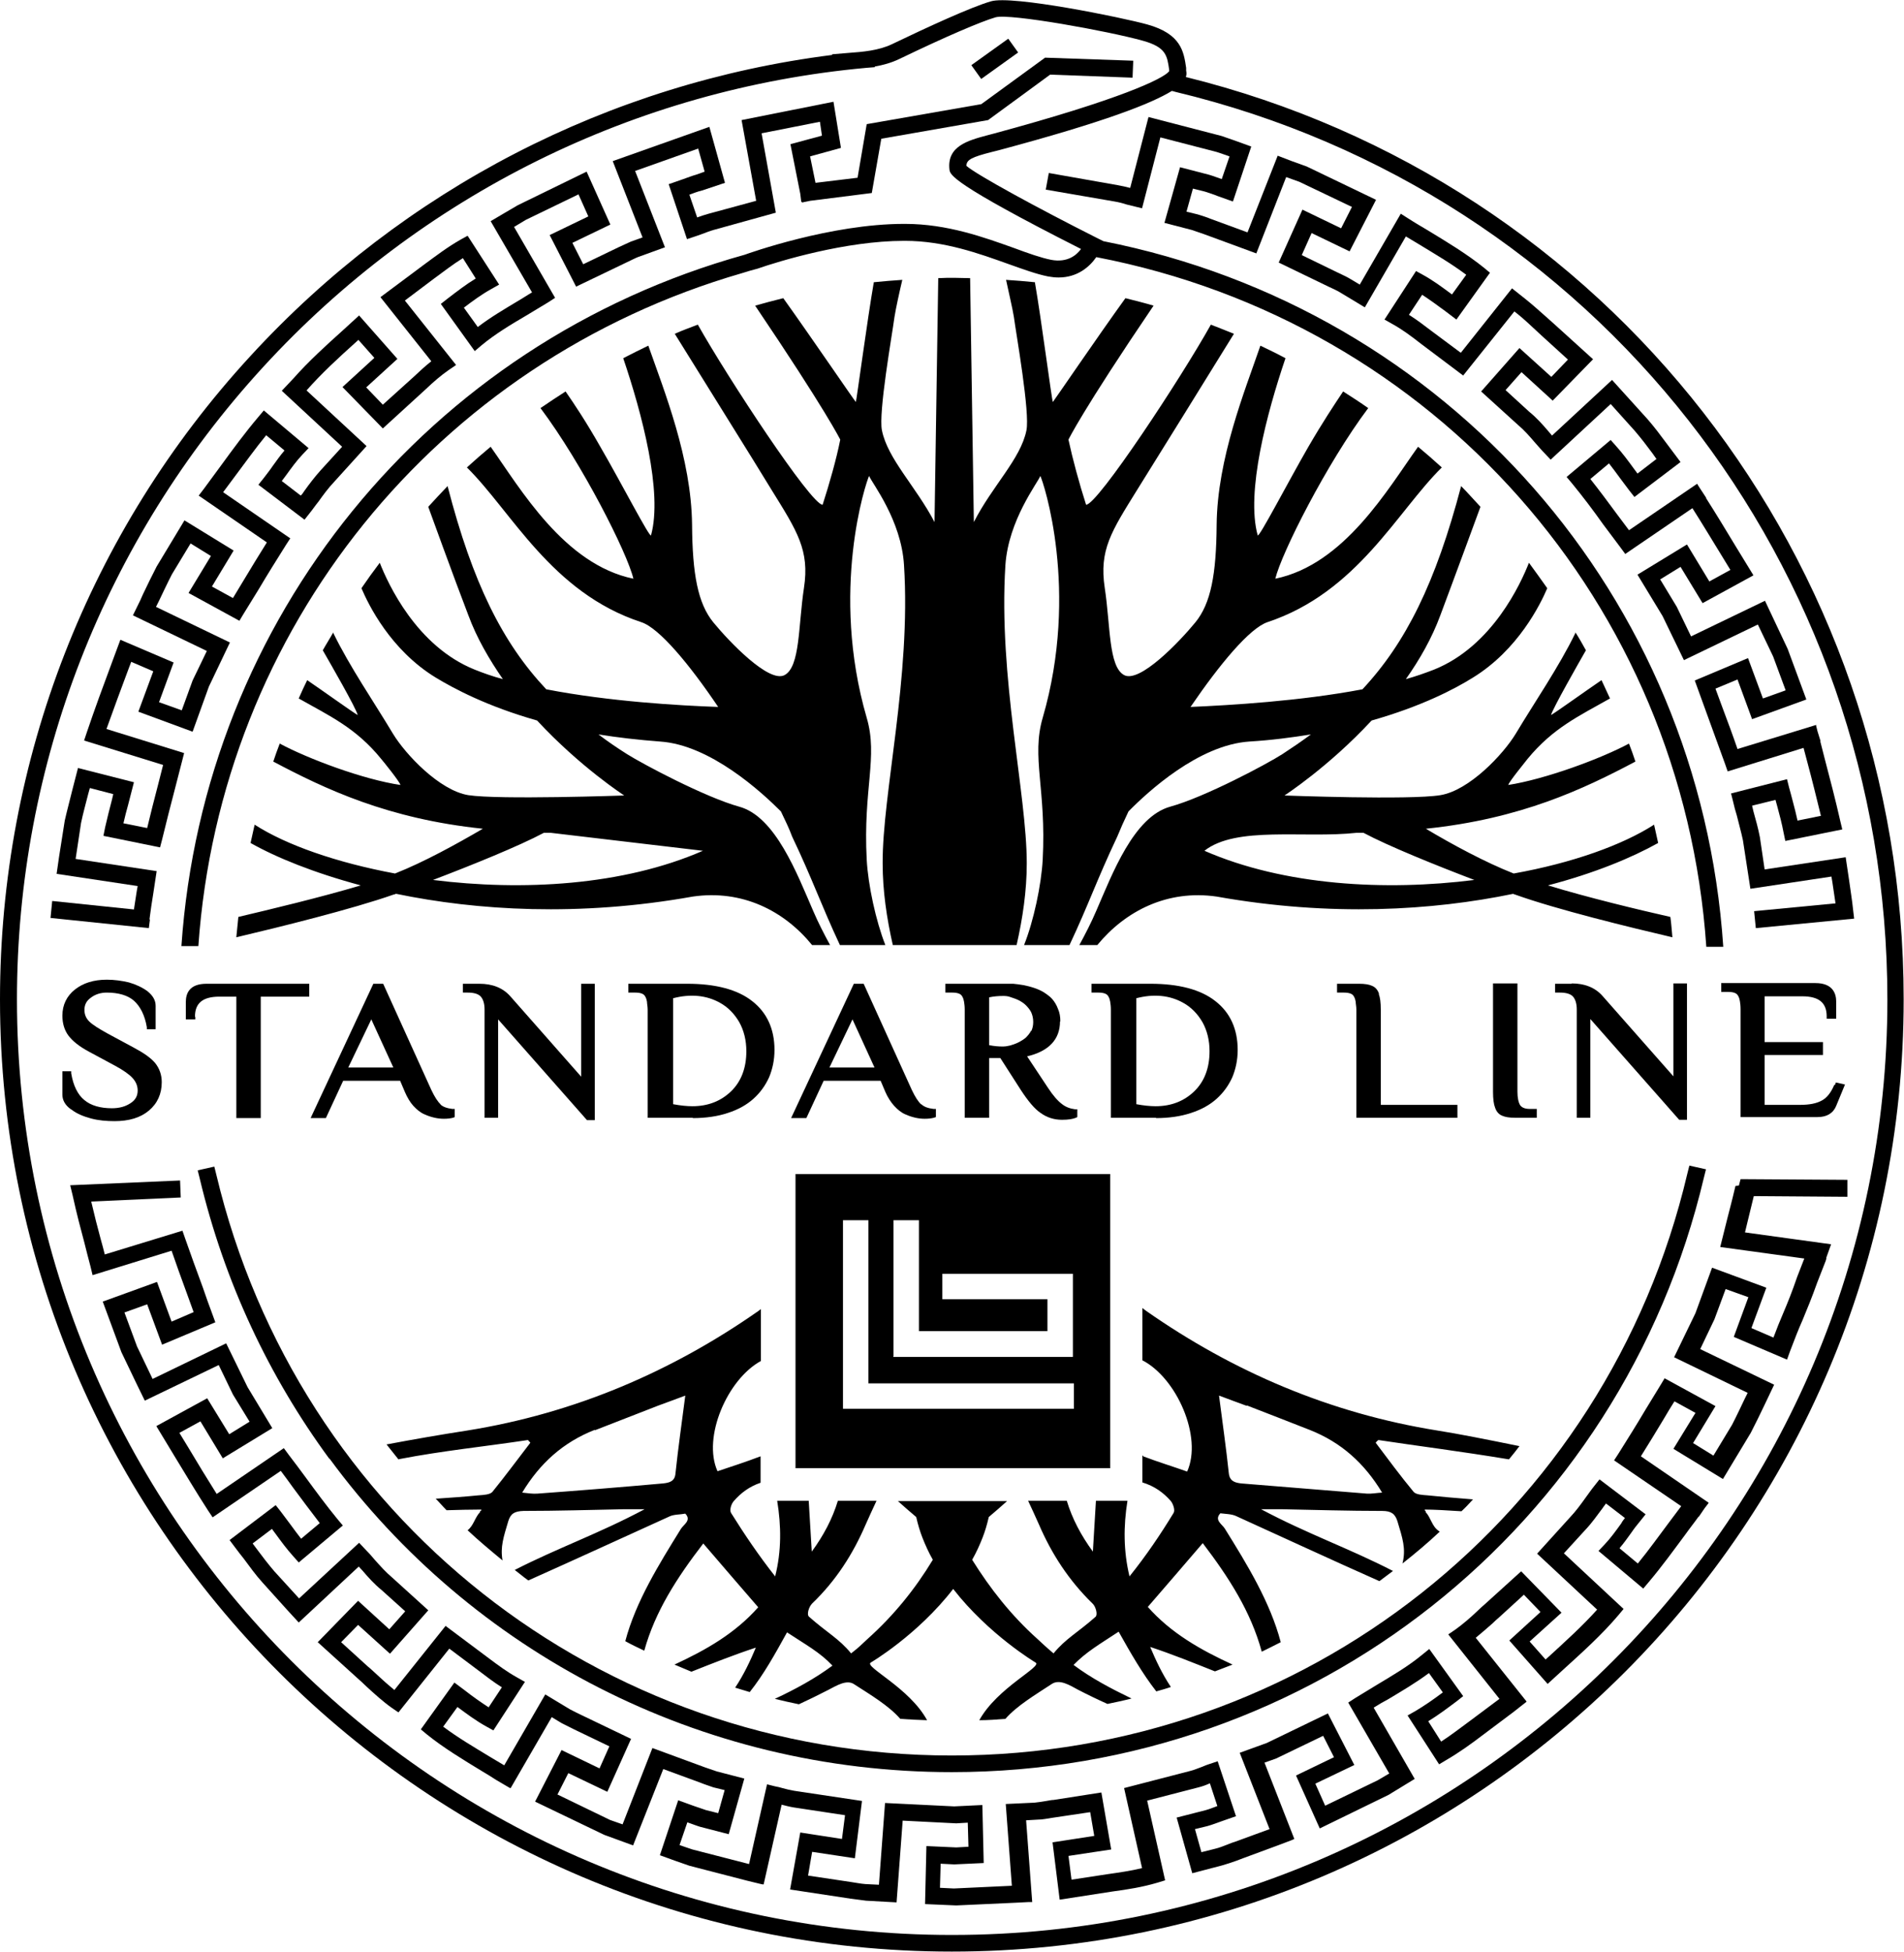 <?xml version="1.0" encoding="UTF-8"?>
<svg xmlns="http://www.w3.org/2000/svg" id="_Layer_copy" data-name="&amp;lt;Layer&amp;gt; copy" viewBox="0 0 56.15 57.54">
  <defs fill="#000000">
    <style>
      .cls-1 {
        fill: #000000;
        stroke-width: 0px;
      }
    </style>
  </defs>
  <path class="cls-1" d="m11.69,26.35c2.37.49,5.38.68,8.74.08,1.45-.21,2.69.41,3.52,1.43h.53c-.18-.33-.35-.66-.5-1.01-.47-1.08-1.11-2.78-2.18-3.07-1.01-.28-2.85-1.26-3.31-1.55-.3-.19-.58-.38-.84-.58.56.09,1.16.16,1.82.21,1.48.1,2.99,1.49,3.56,2.06.13.27.25.52.33.74.61,1.28.84,1.98,1.41,3.2h1.34c-.28-.71-.51-1.77-.55-2.52-.11-2.09.34-3.02,0-4.18-1.09-3.75-.02-6.95.07-7.13.09.22.95,1.3,1.03,2.63.21,3.31-.64,6.74-.63,8.79,0,.81.12,1.62.3,2.41h3.65c.18-.79.3-1.6.3-2.41,0-2.06-.84-5.48-.63-8.79.09-1.33.95-2.42,1.03-2.63.09.17,1.16,3.38.07,7.13-.34,1.16.11,2.1,0,4.18-.04.75-.27,1.82-.55,2.52h1.34c.57-1.21.8-1.91,1.41-3.2.09-.22.2-.47.33-.74.57-.58,2.07-1.96,3.56-2.06.66-.04,1.26-.12,1.82-.21-.27.2-.55.39-.84.58-.45.29-2.29,1.27-3.31,1.55-1.08.3-1.71,1.99-2.18,3.07-.15.35-.32.68-.5,1.01h.53c.83-1.01,2.07-1.64,3.52-1.43,3.37.6,6.37.41,8.74-.08.02,0,.04.02.06.02,1.22.44,3.4.97,4.64,1.26-.02-.2-.03-.4-.06-.6-.93-.21-2.43-.57-3.61-.93,1.38-.36,2.48-.82,3.25-1.25-.04-.18-.08-.36-.12-.54-.93.6-2.41,1.13-4.14,1.44-.84-.33-1.82-.86-2.59-1.32,2.8-.29,4.65-1.17,6.18-1.98-.06-.18-.12-.35-.19-.53-.84.45-2.47,1.05-3.56,1.22.03-.11.52-.7.57-.77.75-.91,1.51-1.26,2.43-1.78-.08-.18-.17-.36-.25-.54-.47.32-1.32.93-1.49,1.03.06-.21.79-1.49,1.03-1.91-.1-.18-.2-.36-.31-.53,0,0,0,0,0,.02-.48.99-1.21,2.05-1.76,2.97-.37.61-1.37,1.67-2.22,1.81-.9.15-4.6.01-4.6.01,0,0,1.3-.84,2.57-2.21,1.48-.42,2.45-.93,2.98-1.26,1.34-.82,2-2.17,2.2-2.64-.18-.25-.36-.51-.54-.75-.24.61-1.08,2.46-2.8,3.15-.26.1-.54.2-.83.28.41-.58.77-1.21,1.02-1.89.38-1.01,1.18-3.19,1.18-3.19-.19-.2-.37-.41-.57-.61-.75,2.85-1.63,4.62-2.91,5.99-1.84.35-3.92.47-5.07.52.86-1.26,1.74-2.32,2.27-2.5,2.65-.88,3.82-3.26,5.14-4.56-.23-.21-.46-.41-.7-.61-.89,1.24-2.17,3.47-4.21,3.89.18-.75,1.51-3.39,2.74-5.03-.24-.17-.49-.33-.74-.49-.26.39-.6.9-1.03,1.64-.6,1.04-1.46,2.7-1.49,2.6-.35-1.27.27-3.6.82-5.22-.24-.13-.49-.25-.74-.37-.46,1.34-1.27,3.32-1.29,5.28-.01,1.46-.17,2.32-.63,2.88-.46.56-1.64,1.8-2.1,1.55s-.4-1.46-.57-2.57c-.17-1.12.2-1.67.95-2.88.55-.88,2.1-3.38,2.86-4.61-.22-.09-.45-.18-.68-.27-.87,1.56-3.34,5.31-3.68,5.31-.2-.62-.4-1.36-.52-1.92,0,0,.4-.84,2.51-3.95-.27-.08-.55-.15-.83-.22-.81,1.12-2.11,3.03-2.14,3.06-.03-.04-.34-2.44-.53-3.53-.28-.03-.56-.05-.85-.07.08.38.19.84.23,1.09.07.52.48,2.83.37,3.35-.17.84-1.01,1.64-1.55,2.7l-.11-7.19c-.16,0-.31-.01-.47-.01s-.31,0-.47.01l-.11,7.19c-.55-1.05-1.38-1.86-1.55-2.7-.11-.52.3-2.82.37-3.35.04-.25.14-.71.23-1.09-.28.02-.56.04-.84.07-.19,1.09-.51,3.49-.53,3.53-.03-.02-1.33-1.93-2.14-3.06-.28.07-.55.14-.83.22,2.1,3.11,2.51,3.95,2.51,3.95-.11.56-.32,1.3-.52,1.92-.34,0-2.81-3.76-3.68-5.31-.23.09-.46.17-.68.27.76,1.23,2.32,3.72,2.86,4.61.75,1.21,1.12,1.77.95,2.88-.17,1.12-.11,2.32-.57,2.57s-1.64-.99-2.1-1.55c-.46-.56-.62-1.43-.63-2.88-.02-1.96-.82-3.94-1.29-5.28-.25.12-.49.24-.74.37.55,1.62,1.17,3.95.82,5.22-.03.1-.89-1.57-1.49-2.6-.42-.74-.76-1.25-1.03-1.64-.25.16-.49.32-.74.49,1.23,1.64,2.56,4.27,2.74,5.03-2.04-.42-3.33-2.65-4.21-3.89-.24.2-.47.4-.7.61,1.32,1.3,2.49,3.69,5.14,4.56.53.17,1.42,1.24,2.27,2.5-1.14-.04-3.22-.16-5.07-.52-1.29-1.37-2.17-3.13-2.91-5.99-.19.2-.38.4-.57.61,0,0,.79,2.18,1.18,3.19.25.68.62,1.31,1.02,1.89-.3-.08-.58-.18-.83-.28-1.72-.69-2.56-2.54-2.8-3.15-.19.25-.37.5-.54.75.2.47.85,1.82,2.2,2.64.53.32,1.5.84,2.98,1.26,1.27,1.37,2.57,2.21,2.57,2.21,0,0-3.7.13-4.6-.01-.85-.14-1.85-1.2-2.22-1.81-.55-.92-1.28-1.98-1.76-2.97,0,0,0,0,0-.02-.1.18-.21.35-.31.53.24.42.98,1.7,1.03,1.91-.17-.1-1.02-.71-1.49-1.03-.09.18-.17.36-.25.54.92.52,1.69.87,2.43,1.78.06.07.54.66.57.77-1.09-.16-2.72-.77-3.56-1.22-.07.18-.13.35-.19.53,1.53.81,3.38,1.69,6.18,1.98-.77.45-1.75.99-2.59,1.32-1.72-.32-3.21-.84-4.14-1.44-.04.18-.08.36-.12.54.76.43,1.87.88,3.25,1.25-1.17.35-2.68.71-3.61.93-.02.2-.04.4-.06.6,1.23-.29,3.42-.83,4.64-1.26.02,0,.04-.01.06-.02m28.35-1.8c.06,0,.13,0,.19,0,.73.39,2.14.96,3.27,1.39-2.62.33-5.6.17-7.96-.86.94-.74,2.93-.36,4.49-.53m-23.96,0c.06,0,.12,0,.19,0l4.49.53c-2.36,1.03-5.33,1.19-7.96.86,1.13-.43,2.54-1,3.27-1.39" fill="#000000"></path>
  <path class="cls-1" d="m51.18,34.96c-.12.51-.17.68-.24.96l-.21.84,2.48.34-.21.54c-.15.44-.28.76-.42,1.09-.09.21-.18.43-.28.7l-.65-.28.44-1.19-1.6-.59-.49,1.34-.63,1.3,2.17,1.05-.08.16c-.13.27-.25.53-.38.78l-.55.91-.6-.37.66-1.09-1.5-.82-.12.2c-.15.24-.29.48-.44.72-.26.44-.53.87-.8,1.3l-.13.2,1.98,1.35c-.12.16-.24.32-.36.48-.3.4-.6.82-.92,1.21l-.54-.45c.13-.15.24-.31.35-.46.08-.12.17-.23.26-.34l.16-.2-1.36-1.03-.15.19c-.09.11-.17.23-.26.35-.15.21-.29.4-.46.58l-.97,1.07,1.77,1.65c-.44.49-.94.94-1.42,1.38l-.1.09-.47-.53.94-.85-1.19-1.22-1.06.96c-.08.07-.16.14-.23.21-.21.2-.42.38-.64.54l-.22.15,1.51,1.9-.87.65c-.3.22-.57.43-.85.61l-.38-.6c.31-.19.6-.41.84-.59l.19-.15-1-1.39-.21.17c-.41.34-.89.62-1.34.89-.21.13-.43.26-.64.39l-.2.13,1.21,2.09-.34.2-1.55.75-.29-.65,1.15-.55-.78-1.52-1.8.87-.8.29.88,2.25-1.01.37c-.07.02-.15.05-.22.08-.13.05-.25.1-.38.13l-.4.1-.19-.68.37-.09c.14-.04.27-.09.41-.14.07-.02.13-.05.2-.07l.23-.08-.54-1.62-.24.08c-.07.02-.14.05-.21.08-.11.04-.23.09-.34.12l-1.97.51.53,2.36c-.33.08-.68.13-1.03.18l-1.05.16-.09-.7,1.26-.19-.29-1.68-1.41.22c-.07,0-.14.02-.21.03-.12.02-.24.04-.35.05l-.85.04.18,2.41-1.71.08-.41-.02.02-.71.4.02.87-.04-.04-1.71-.83.04-2.04-.1-.18,2.41-.4-.02c-.14-.01-.28-.04-.42-.06l-1.27-.19.12-.7,1.26.19.21-1.69-2-.3c-.12-.02-.24-.05-.35-.08-.07-.02-.14-.04-.21-.05l-.24-.06-.53,2.35-1.67-.43c-.13-.04-.26-.09-.38-.13l.23-.67c.12.04.24.09.37.13l.85.22.46-1.64-.81-.21c-.12-.04-.23-.08-.35-.12l-1.55-.57-.88,2.25-.37-.13-1.55-.75.32-.63,1.15.55.7-1.56-1.48-.71c-.11-.05-.22-.11-.32-.16l-.73-.44-1.21,2.09c-.14-.08-.28-.17-.42-.25-.46-.28-.94-.56-1.38-.89l.42-.58c.27.2.55.41.86.58l.2.11.93-1.43-.23-.13c-.29-.16-.56-.36-.84-.57l-1.27-.95-1.51,1.89c-.17-.14-.34-.29-.51-.45-.09-.08-.18-.17-.28-.25l-.78-.71.5-.51.94.85,1.13-1.28-1.07-.97c-.18-.15-.34-.33-.51-.52-.09-.11-.19-.22-.29-.32l-.17-.18-1.77,1.64-.73-.8c-.18-.21-.35-.43-.52-.66-.04-.05-.08-.11-.12-.16l.57-.43s.07.1.11.15c.16.22.33.45.52.66l.16.18,1.3-1.09-.16-.19c-.32-.39-.63-.81-.93-1.22-.17-.23-.34-.46-.51-.68l-.14-.19-1.98,1.35c-.29-.46-.57-.92-.85-1.39l-.25-.41.62-.34.66,1.09,1.46-.89-.73-1.21-.63-1.29-2.17,1.05-.46-.96-.37-1,.67-.24.44,1.19,1.57-.66-.08-.22c-.1-.27-.2-.54-.29-.81-.18-.48-.35-.96-.52-1.44l-.08-.23-2.29.7c-.04-.16-.08-.31-.12-.45-.1-.37-.18-.68-.28-1.11l2.64-.12-.02-.5-3.24.14.07.29c.13.59.23.96.35,1.41.05.21.11.43.18.7l.06.25,2.33-.72c.14.41.29.82.44,1.23.07.19.14.39.21.58l-.65.28-.43-1.17-1.6.58.55,1.49.47.98h0s.22.45.22.45l2.18-1.05.42.87.49.8-.6.37-.65-1.06-1.5.82.52.86c.33.54.65,1.08,1,1.62l.14.21,2.01-1.37c.12.16.24.32.36.49.26.35.52.7.79,1.05l-.55.46c-.11-.14-.22-.29-.33-.44-.09-.12-.18-.24-.27-.36l-.15-.19-1.36,1.03.15.2c.09.12.18.24.27.35.17.23.35.48.55.7l.73.81h0s.34.37.34.37l1.77-1.65s.07.08.11.12c.17.2.35.4.56.57l.7.63-.47.53-.92-.84-1.19,1.22,1.17,1.06c.09.08.18.16.27.25.23.21.48.44.75.63l.19.13,1.5-1.88.88.66c.21.16.43.33.67.48l-.39.59c-.23-.15-.46-.31-.69-.49l-.32-.24-.99,1.38.18.15c.51.41,1.08.75,1.62,1.08.14.08.28.17.42.26h0s.29.17.29.17l.12.07h0s.02,0,.02,0l1.21-2.09.3.18c.12.06.24.12.36.18l1.04.5-.29.65-1.12-.54-.78,1.52,2.04.98.85.31.89-2.25,1.09.4c.12.05.25.09.39.14l.33.08-.19.68-.36-.09c-.13-.04-.25-.09-.38-.13l-.44-.16-.54,1.62.44.16c.14.05.28.1.43.15l1.7.44h0s.37.09.37.09l.09.02h0s.03,0,.03,0l.53-2.35c.12.03.23.06.35.08l1.52.23-.09.7-1.23-.19-.3,1.68,1.78.27c.15.02.29.04.46.06l.9.05.18-2.41,1.58.08.34-.02.02.71-.36.02-.88-.04-.04,1.71.92.04,1.75-.08h0s.39-.02.39-.02h.08s.02,0,.02,0l-.18-2.41.35-.02c.13,0,.27-.03.4-.05l1.14-.17.12.7-1.23.19.21,1.69,1.55-.24c.45-.06.89-.13,1.33-.26l.23-.07-.53-2.35,1.51-.39c.12-.03.23-.07.34-.12l.22.67c-.11.04-.23.09-.34.12l-.86.22.46,1.64.88-.23c.14-.04.29-.09.43-.14.07-.03.14-.05.21-.08l1.03-.38h0s.37-.14.37-.14l.07-.03h0s.02-.01.02-.01l-.88-2.25.34-.12,1.39-.67.32.63-1.12.54.7,1.56,2.03-.99.77-.47-1.21-2.1c.14-.09.28-.17.43-.25.4-.24.81-.48,1.2-.77l.41.57c-.28.21-.54.39-.81.55l-.23.13.93,1.44.2-.12c.38-.22.73-.47,1.11-.76l.88-.66h0s.28-.22.28-.22l.09-.07h0s.02-.02.02-.02l-1.5-1.88c.17-.14.33-.28.49-.42.07-.07.15-.14.23-.21l.7-.64.49.51-.92.84,1.13,1.28.47-.43c.55-.5,1.13-1.02,1.62-1.6l.15-.18-1.76-1.64.64-.7c.19-.2.34-.42.5-.63.03-.05.07-.09.1-.14l.56.43c-.04.05-.08.1-.11.16-.16.22-.31.43-.49.62l-.18.19,1.32,1.11.16-.19c.39-.46.75-.96,1.1-1.43.12-.17.25-.33.37-.5h.01s.17-.25.17-.25l.1-.13h0s.02-.03.02-.03l-2-1.37c.23-.37.46-.74.68-1.11.1-.17.2-.34.31-.51l.62.34-.65,1.06,1.46.89.82-1.36c.14-.27.27-.54.4-.81l.29-.61-2.18-1.05.42-.88.33-.89.67.24-.43,1.17,1.57.67.09-.25c.14-.37.25-.65.37-.92.14-.34.27-.65.43-1.1l.25-.64h0s.02-.07.02-.07h0s0-.03,0-.03l.14-.39-2.54-.35.07-.29c.06-.25.1-.41.19-.78l2.76.02v-.5s-3.15-.02-3.15-.02l-.05.19Z" fill="#000000"></path>
  <path class="cls-1" d="m4.41,27.09c.03-.25.07-.5.11-.75l.1-.66-2.39-.36.16-1.06c.06-.29.14-.57.21-.85l.05-.18.69.18-.04.17c-.07.27-.14.54-.2.81l-.05.25,1.67.34.06-.23c.12-.5.25-1,.38-1.5l.27-1.05-2.29-.71c.21-.59.43-1.18.65-1.77l.08-.21.65.28-.44,1.19,1.6.59.48-1.33.62-1.3-2.18-1.05.09-.18c.13-.27.25-.53.38-.78l.55-.91.6.37-.66,1.09,1.5.82.12-.2c.15-.24.3-.49.45-.73.26-.44.53-.87.8-1.3l.13-.2-1.98-1.36c.12-.16.23-.31.35-.47.3-.4.6-.82.92-1.21l.54.45c-.13.15-.24.31-.35.46-.08.12-.17.23-.26.35l-.16.2,1.36,1.03.15-.19c.09-.11.17-.23.26-.34.15-.21.29-.4.46-.58l.96-1.06-1.77-1.64c.44-.5.94-.96,1.43-1.4l.1-.09.47.53-.94.86,1.19,1.22,1.27-1.16c.22-.21.44-.4.67-.56l.22-.15-1.51-1.9.85-.64c.3-.22.57-.43.86-.61l.38.6c-.28.17-.54.37-.84.6l-.19.15,1,1.39.2-.17c.41-.34.88-.62,1.34-.89.21-.13.42-.25.63-.38l.2-.13-1.21-2.09.35-.21,1.55-.75.29.65-1.14.55.78,1.52,1.5-.72c.11-.05.22-.11.32-.15l.8-.29-.88-2.25,1.86-.66.19.68-.22.08c-.14.04-.27.09-.41.14-.07.02-.13.05-.2.07l-.23.08.54,1.62.24-.08c.07-.02.14-.05.2-.07.11-.04.23-.09.34-.12l1.84-.51-.42-2.34,1.72-.34.06.41-.93.25.29,1.46.03.24h.02s0,.02,0,.02l.24-.05,1.82-.23.28-1.6,3.15-.55,1.83-1.34,2.43.09.02-.5-2.6-.09-1.88,1.37-3.38.59-.27,1.58-1.24.15-.16-.78.91-.25-.22-1.36-2.71.54.43,2.38-1.4.38c-.11.03-.23.07-.34.11l-.23-.67c.11-.04.23-.09.36-.12l.69-.23-.46-1.65-2.85,1.01.88,2.25-.34.12c-.12.05-.23.11-.35.16l-1.06.51-.32-.63,1.12-.54-.7-1.56-2.03.99-.41.24-.39.23,1.22,2.1c-.14.08-.27.17-.41.25-.4.24-.81.48-1.19.77l-.41-.57c.25-.19.52-.39.81-.55l.23-.13-.93-1.44-.2.11c-.39.22-.73.48-1.11.76l-1.26.94,1.5,1.89c-.18.14-.35.3-.51.45l-.92.83-.49-.51.92-.84-1.13-1.28-.47.43c-.5.45-1.01.91-1.47,1.43l-.34.36,1.78,1.65-.63.69c-.18.2-.34.41-.49.62-.03.05-.06.09-.1.13l-.56-.43c.04-.05.08-.11.12-.16.16-.22.31-.43.49-.62l.18-.19-1.32-1.11-.16.19c-.39.46-.75.95-1.1,1.43-.17.23-.33.45-.5.68l-.16.21,2.01,1.38c-.23.37-.46.74-.68,1.11-.11.18-.21.35-.32.53l-.62-.34.64-1.06-1.45-.89-.82,1.36c-.14.27-.27.54-.4.81l-.08.18h0s-.22.45-.22.45l2.18,1.05-.42.87-.32.88-.67-.24.43-1.17-1.57-.67-.26.7c-.25.67-.5,1.35-.73,2.03l-.08.24,2.33.72-.15.59c-.11.42-.22.85-.32,1.27l-.7-.14c.04-.18.09-.37.14-.55l.17-.66-1.65-.42-.17.66c-.07.29-.15.58-.22.89l-.17,1.08h0s-.07.49-.07.49l2.39.36-.03.17c-.03.17-.05.35-.08.52l-2.41-.25-.05.5,2.9.3.03-.24Z" fill="#000000"></path>
  <path class="cls-1" d="m53.17,21.98l.13.49c.14.52.27,1.05.4,1.58l-.69.14c-.04-.19-.09-.38-.14-.57-.04-.14-.07-.28-.11-.41l-.06-.24-1.65.42.06.24c.03.14.07.28.11.41.06.25.13.49.18.73l.22,1.43,2.39-.36.03.18c.03.2.06.41.09.61l-2.4.23.05.5,2.9-.28-.03-.25c-.03-.3-.08-.59-.12-.89l-.1-.67-2.39.36-.14-.95c-.05-.26-.12-.51-.19-.76-.01-.06-.03-.11-.04-.17l.69-.17c.02.06.03.12.05.18.07.26.14.52.19.79l.05.24,1.68-.34-.06-.25c-.14-.62-.3-1.23-.46-1.84l-.13-.51h.01s-.09-.29-.09-.29l-.04-.16h0s0-.03,0-.03l-2.32.71c-.14-.41-.29-.81-.44-1.21l-.21-.57.65-.27.43,1.17,1.6-.58-.55-1.49-.67-1.42-2.18,1.05-.42-.87-.49-.81.6-.37.65,1.07,1.5-.82-.52-.85c-.29-.48-.58-.96-.88-1.43h.01s-.19-.29-.19-.29l-.07-.11h0s-.01-.02-.01-.02l-2.01,1.37c-.12-.16-.24-.32-.36-.48-.25-.34-.51-.69-.78-1.03l.55-.46c.11.14.22.29.33.44.09.12.18.24.27.36l.15.19,1.36-1.03-.15-.2c-.09-.12-.18-.24-.27-.36-.17-.23-.35-.47-.55-.7l-1.05-1.16-1.77,1.64s-.07-.08-.11-.13c-.17-.2-.35-.4-.56-.57l-.7-.64.47-.53.92.84,1.19-1.22-1.17-1.06c-.09-.08-.18-.16-.27-.24-.18-.16-.36-.32-.56-.48h0s-.39-.31-.39-.31l-1.51,1.9-.86-.64c-.21-.16-.43-.33-.67-.48l.39-.59c.23.15.45.31.68.48l.33.25.99-1.38-.18-.15c-.51-.41-1.08-.75-1.62-1.08-.2-.12-.41-.24-.61-.37l-.22-.14-1.21,2.09-.3-.18c-.12-.07-.24-.12-.36-.18l-1.05-.51.29-.65,1.12.54.78-1.52-2.04-.98-.47-.17-.39-.15-.89,2.26-1.09-.4c-.12-.05-.25-.09-.38-.13l-.33-.08.19-.68.36.09c.12.04.25.08.37.13l.45.16.54-1.62-.44-.16c-.14-.05-.28-.1-.43-.15l-2.16-.56-.54,2.09c-.12-.03-.24-.06-.36-.08l-2.04-.36-.09.49,2.03.35c.12.02.24.05.36.09l.45.11.54-2.09,1.66.43c.13.04.26.09.38.13l-.23.67c-.12-.04-.24-.09-.38-.13l-.85-.22-.46,1.64.81.21c.12.04.23.08.35.12l1.55.57.88-2.25.39.14,1.55.74-.32.63-1.14-.55-.7,1.56,1.49.72c.11.05.22.1.32.16l.73.44,1.21-2.09c.13.08.27.16.4.24.46.28.94.56,1.38.89l-.42.58c-.27-.2-.55-.41-.86-.58l-.2-.11-.93,1.43.23.13c.29.16.56.36.84.58l1.25.94,1.51-1.89c.18.14.35.29.53.46.09.08.18.17.27.25l.78.71-.49.51-.94-.85-1.13,1.28,1.08.98c.18.15.34.33.51.53.1.11.19.22.29.32l.17.18,1.77-1.64.71.79c.18.21.35.43.52.66.04.06.08.11.12.17l-.56.43s-.07-.1-.11-.15c-.16-.22-.33-.45-.52-.66l-.16-.18-1.3,1.09.16.19c.32.39.63.8.92,1.21.17.23.34.45.51.68l.14.19,1.98-1.35c.3.47.58.94.87,1.41l.25.41-.62.34-.66-1.09-1.46.89.74,1.22.63,1.3,2.18-1.05.45.94.37,1-.67.24-.44-1.19-1.57.66.37,1.02c.17.48.35.95.52,1.43l.08.23,2.29-.71Z" fill="#000000"></path>
  <path class="cls-1" d="m34.97,2.27c.03-.07.02-.14.01-.19v-.08c-.07-.47-.14-1-1.15-1.28-.72-.2-3.99-.87-4.61-.68-.59.17-1.91.78-2.91,1.26-.39.19-.87.23-1.29.26l-.48.04v.02c-6.57.83-12.63,3.95-17.15,8.87C2.62,15.67,0,22.41,0,29.46c0,15.48,12.59,28.07,28.07,28.07s28.07-12.59,28.07-28.07c0-12.96-8.7-24.11-21.17-27.19m-6.9,54.77C12.87,57.04.5,44.67.5,29.46c0-6.92,2.58-13.54,7.26-18.64C12.41,5.75,18.73,2.62,25.55,2l.25-.02v-.02c.24-.04.49-.11.72-.22,1.39-.67,2.4-1.1,2.84-1.23.42-.12,3.34.41,4.34.69.69.19.72.44.78.86v.04c-.17.22-1.44.83-5.18,1.84l-.19.05c-.56.15-1.19.32-1.11,1.01.02.15.05.4,3.88,2.34-.13.18-.4.41-.88.32-.3-.06-.67-.19-1.1-.35-.87-.31-1.96-.71-3.21-.71h-.03c-2.16,0-4.59.87-4.7.91-9.35,2.6-15.95,10.74-16.61,20.38h.5c.65-9.34,7.01-17.23,16.04-19.84h0s.23-.07.23-.07l.22-.06h0c.63-.22,2.6-.82,4.32-.82h.03c1.16,0,2.2.38,3.04.68.45.16.83.3,1.18.37.11.02.21.03.31.03.55,0,.91-.31,1.11-.6,9.99,1.92,17.3,10.22,17.99,20.33h.5c-.69-10.31-8.11-18.79-18.28-20.8h0s-.2-.1-.2-.1c-1.69-.85-3.53-1.85-3.84-2.12,0-.18.16-.26.75-.41l.2-.05c3.14-.84,4.51-1.38,5.11-1.75l.11.03c12.36,2.96,20.99,13.96,20.99,26.76,0,15.2-12.37,27.57-27.57,27.57" fill="#000000"></path>
  <path class="cls-1" d="m28.07,51.75c-10.38,0-19.29-7.04-21.69-17.12l-.06-.24-.49.11.06.24c.73,3.07,2.05,5.85,3.82,8.26,0,0,0,0,0,0,0,0,0,0,.01,0,4.18,5.69,10.9,9.24,18.35,9.24,10.62,0,19.74-7.21,22.18-17.53l.06-.24-.49-.11-.06.24c-2.38,10.1-11.3,17.15-21.69,17.15" fill="#000000"></path>
  <rect class="cls-1" x="28.67" y="1.48" width="1.34" height=".5" transform="translate(4.48 17.42) rotate(-35.63)" fill="#000000"></rect>
  <path class="cls-1" d="m2.11,32.71c.15.12.35.2.57.26.22.06.46.08.7.08.42,0,.76-.1,1.01-.31.25-.21.38-.49.38-.84,0-.22-.07-.41-.2-.57-.13-.15-.33-.29-.63-.45l-.78-.42c-.25-.14-.43-.25-.53-.35-.09-.09-.14-.2-.14-.34,0-.15.06-.27.19-.36.13-.1.29-.15.47-.15.34,0,.62.08.8.24s.32.42.38.78v.06h.26v-.69c0-.16-.08-.3-.24-.43-.15-.11-.34-.2-.55-.26-.21-.05-.43-.08-.65-.08-.39,0-.7.1-.94.29-.24.19-.37.45-.37.77,0,.23.06.43.18.59.12.16.32.32.6.47l.78.42c.24.13.41.25.51.36.1.11.15.23.15.37,0,.16-.07.28-.21.37-.15.1-.33.15-.55.15-.34,0-.62-.08-.81-.24-.2-.16-.33-.43-.39-.79v-.06h-.26v.69c0,.16.08.31.25.43" fill="#000000"></path>
  <path class="cls-1" d="m5.75,29.97c0-.4.23-.59.72-.59h.5v3.58h.72v-3.58h1.43v-.38h-3.03c-.51,0-.61.29-.61.54v.51h.28v-.07Z" fill="#000000"></path>
  <path class="cls-1" d="m13,32.56c-.09-.08-.18-.22-.28-.43l-1.42-3.13h-.29l-1.85,3.96h.45l.51-1.1h1.68l.14.33c.07.16.15.3.25.41.1.11.21.2.33.25.11.05.21.08.3.1.09.02.18.03.27.03.11,0,.19-.01.27-.03l.05-.02v-.24h-.07c-.16-.02-.28-.06-.36-.14m-2.71-1.08l.68-1.42.65,1.42h-1.32Z" fill="#000000"></path>
  <path class="cls-1" d="m14.69,32.96v-2.91l2.62,2.97h.23v-4.02h-.4v2.74l-2.09-2.37c-.22-.25-.53-.37-.91-.37h-.49v.26h.14c.19,0,.32.04.39.12.07.08.11.21.11.38v3.19h.4Z" fill="#000000"></path>
  <path class="cls-1" d="m20.43,32.96c.38,0,.73-.05,1.03-.15.31-.1.56-.24.76-.42.2-.18.35-.39.46-.63.1-.24.16-.51.16-.81,0-.61-.22-1.1-.66-1.44-.43-.34-1.08-.51-1.91-.51h-1.74v.26h.2c.08,0,.15.01.2.03.05.02.08.05.1.09.03.05.04.1.05.15,0,.06.02.14.02.23v3.19h1.33Zm-.59-3.53c.52-.14,1-.09,1.39.13.24.13.43.33.57.57.14.25.21.54.21.86,0,.49-.15.89-.45,1.18s-.68.44-1.14.44c-.16,0-.36-.02-.57-.06v-3.12Z" fill="#000000"></path>
  <path class="cls-1" d="m27.17,32.56c-.09-.08-.18-.22-.28-.43l-1.42-3.13h-.29l-1.85,3.96h.45l.51-1.1h1.68l.14.33c.07.16.16.3.26.41.1.11.21.2.33.25.11.05.21.08.3.1.09.02.18.03.27.03.11,0,.19-.01.27-.03l.06-.02v-.24h-.07c-.16-.02-.28-.06-.36-.14m-2.71-1.08l.68-1.42.65,1.42h-1.32Z" fill="#000000"></path>
  <path class="cls-1" d="m31.27,30.11c0-.14-.02-.26-.07-.37-.04-.11-.1-.21-.17-.29-.07-.08-.16-.14-.25-.2-.1-.06-.2-.1-.29-.13-.09-.03-.2-.06-.31-.08-.11-.02-.21-.03-.3-.04-.09,0-.18,0-.27,0h-1.73v.26h.2c.08,0,.15.01.2.03.05.02.08.05.1.09.03.05.04.1.05.15.01.06.02.14.02.23v3.19h.72v-1.76h.33l.61.95c.21.32.4.55.58.67.18.13.39.2.63.2.18,0,.31-.02.41-.06l.04-.02v-.23h-.07c-.15-.02-.28-.07-.39-.16-.12-.09-.26-.25-.41-.48l-.61-.92c.64-.15.97-.5.97-1.03m-.85.27c-.04.08-.1.15-.16.21-.06.05-.14.1-.22.14-.08.04-.17.07-.24.09-.08.02-.15.03-.22.03-.12,0-.25-.01-.4-.04v-1.41c.14-.03.28-.04.4-.04.07,0,.14,0,.22.03s.16.05.24.09c.08.04.16.09.22.15.06.06.12.13.16.21.04.09.06.18.06.29,0,.1-.02.19-.06.27" fill="#000000"></path>
  <path class="cls-1" d="m34.09,32.96c.38,0,.73-.05,1.03-.15.31-.1.56-.24.76-.42.2-.18.35-.39.46-.63.1-.24.16-.51.16-.81,0-.61-.22-1.1-.66-1.44-.43-.34-1.08-.51-1.91-.51h-1.74v.26h.2c.08,0,.15.01.2.03.05.02.08.05.1.09.03.05.04.1.05.15.01.06.02.14.02.23v3.19h1.33Zm-.59-3.53c.52-.14,1-.09,1.39.13.24.13.43.33.57.57.14.25.21.54.21.86,0,.49-.15.89-.45,1.18-.3.29-.68.44-1.14.44-.16,0-.36-.02-.57-.06v-3.12Z" fill="#000000"></path>
  <path class="cls-1" d="m40.67,29.3c-.04-.12-.11-.2-.21-.24-.09-.04-.21-.06-.38-.06h-.65v.26h.2c.08,0,.15.01.2.03.05.02.08.05.1.09.03.05.04.1.05.15,0,.06.02.14.02.23v3.19h2.98v-.38h-2.26v-2.81c0-.21-.02-.36-.06-.46" fill="#000000"></path>
  <path class="cls-1" d="m44.03,29v3.19c0,.2.02.36.06.46.04.12.11.2.21.24.09.04.21.06.38.06h.64v-.26h-.2c-.15,0-.24-.04-.29-.11-.05-.08-.08-.22-.08-.4v-3.19h-.72Z" fill="#000000"></path>
  <path class="cls-1" d="m46.35,29h-.49v.26h.14c.19,0,.32.04.39.12.07.08.11.21.11.38v3.19h.4v-2.91l2.62,2.97h.23v-4.02h-.4v2.74l-2.09-2.37c-.22-.25-.53-.37-.91-.37" fill="#000000"></path>
  <path class="cls-1" d="m54.09,31.99c-.09.21-.21.37-.36.45-.16.09-.37.13-.65.13h-1.04v-1.47h1.72v-.38h-1.72v-1.35h1.11c.49,0,.72.19.72.59v.07h.28v-.51c0-.24-.11-.54-.61-.54h-2.78v.26h.2c.08,0,.15.01.2.03.05.02.08.05.1.09.03.05.04.1.05.15.01.06.02.14.02.23v3.19h2.27c.27,0,.46-.11.55-.33l.26-.63-.27-.06-.02.06Z" fill="#000000"></path>
  <path class="cls-1" d="m11.79,43.01c1.24-.24,2.52-.37,3.78-.56.02.03.05.05.07.08-.37.48-.73.97-1.12,1.45-.07.08-.26.09-.4.1-.4.04-.83.07-1.27.1.11.11.21.23.32.34.34-.01.68-.02,1.02-.02.03.04-.05.03-.03.07-.16.17-.19.4-.37.54.33.31.68.6,1.03.89-.07-.4.03-.69.17-1.16.07-.22.18-.29.45-.3.99,0,1.98-.03,2.97-.05.16,0,.33,0,.6,0-1.35.72-2.56,1.14-3.83,1.79.13.1.26.21.4.31,1.39-.62,2.78-1.26,4.17-1.89.13-.06.31-.05.46-.08.19.2-.05.32-.13.45-.65,1.05-1.33,2.14-1.64,3.31.18.1.37.19.56.28.32-1.16.97-2.16,1.74-3.16.56.65,1.08,1.26,1.62,1.88-.68.77-1.54,1.26-2.47,1.69.17.07.33.14.5.21.63-.25,1.26-.5,1.9-.71-.16.38-.35.79-.61,1.18.14.04.29.09.43.13.42-.53.74-1.11,1.1-1.76.56.37.96.58,1.34.98-.51.38-1.1.7-1.7.98.24.06.47.11.71.16.28-.13.57-.27.86-.42.25-.13.55-.32.77-.17.48.31,1.02.63,1.36,1.02.26.02.52.03.79.04-.52-.96-1.87-1.58-1.66-1.7,0,0,1.38-.81,2.43-2.17,1.05,1.35,2.43,2.17,2.43,2.17.21.12-1.13.74-1.66,1.7.26,0,.51-.02.77-.04.34-.39.9-.72,1.37-1.03.23-.15.53.04.77.17.29.15.58.29.87.42.24-.05.48-.1.71-.16-.6-.29-1.19-.6-1.71-.99.38-.39.77-.61,1.33-.98.36.64.69,1.22,1.11,1.76.14-.04.29-.08.43-.13-.26-.39-.45-.8-.61-1.18.64.21,1.28.47,1.91.72.17-.07.35-.13.52-.2-.94-.43-1.82-.93-2.5-1.7.54-.62,1.06-1.23,1.62-1.88.77,1.01,1.42,2.02,1.74,3.2.19-.09.38-.19.56-.28-.31-1.18-.99-2.29-1.65-3.35-.08-.13-.32-.25-.13-.45.15.02.33.02.46.08,1.41.64,2.81,1.29,4.23,1.92.13-.1.27-.2.4-.3-1.3-.67-2.52-1.09-3.89-1.82.27,0,.43,0,.6,0,.99.02,1.98.05,2.97.05.26,0,.38.08.45.3.15.5.26.81.15,1.25.38-.3.75-.61,1.1-.94-.01,0-.02-.01-.03-.02-.2-.13-.23-.39-.39-.56.03-.04-.05-.03-.02-.07.25,0,.63.02,1.08.05.12-.11.23-.23.34-.35-.5-.04-.97-.08-1.35-.12-.14-.01-.33-.02-.4-.1-.39-.47-.75-.96-1.12-1.45.02-.03.05-.06.08-.08,1.05.16,2.47.34,3.85.57.11-.13.21-.26.31-.39-.93-.19-1.84-.37-2.42-.46-3.18-.51-6.03-1.74-8.58-3.52-.04-.03-.08-.06-.12-.09v1.54c1.01.52,1.78,2.26,1.32,3.28-.42-.15-.85-.28-1.27-.44-.02,0-.03-.02-.05-.04v.8c.36.11.62.3.84.55.07.09.13.27.08.35-.39.64-.81,1.26-1.3,1.87-.18-.75-.18-1.48-.06-2.23h-.93c-.03.48-.06.98-.09,1.5-.35-.48-.61-.97-.77-1.5h-1.14c.11.24.22.47.32.7.37.86.88,1.65,1.58,2.33.09.08.16.32.09.39-.53.47-.88.64-1.24,1.08-.26-.22-.26-.23-.48-.43-.77-.69-1.39-1.48-1.92-2.33.12-.21.22-.43.31-.66.07-.18.13-.38.18-.6.18-.15.36-.31.54-.47h-3.22c.18.16.36.32.54.47.05.22.11.42.18.6.09.23.19.45.31.66-.52.86-1.15,1.64-1.92,2.33-.22.2-.22.22-.49.43-.36-.44-.71-.61-1.24-1.08-.08-.07,0-.3.09-.39.71-.68,1.21-1.47,1.58-2.33.1-.23.21-.46.32-.7h-1.14c-.16.53-.42,1.02-.77,1.5-.03-.52-.06-1.02-.09-1.5h-.93c.12.74.13,1.48-.06,2.23-.48-.61-.9-1.23-1.3-1.87-.05-.08,0-.26.08-.35.21-.24.46-.43.79-.54v-.78s0,0,0,0c-.42.16-.85.3-1.27.44-.45-1,.29-2.71,1.28-3.25v-1.53s-.05.04-.08.06c-2.55,1.78-5.4,3.01-8.58,3.52-.78.12-1.58.26-2.38.41.12.15.23.29.35.44m25.02-1.59c.62.24,1.24.48,1.85.72.94.37,1.62.99,2.14,1.85-.18.01-.32.04-.45.03-1.23-.1-2.47-.2-3.7-.3-.18-.02-.34-.06-.37-.29-.08-.76-.19-1.52-.29-2.3.23.09.52.19.81.3m-19.21.72c.62-.24,1.23-.48,1.85-.72.29-.11.58-.21.81-.3-.1.78-.21,1.54-.29,2.3-.02.23-.18.27-.37.29-1.23.11-2.47.21-3.7.3-.13.01-.27-.01-.45-.03.52-.86,1.2-1.48,2.14-1.85" fill="#000000"></path>
  <path class="cls-1" d="m23.46,43.28h9.28v-8.67h-9.28v8.67Zm2.89-3.3v-4.01h.75v3.27h3.79v-.94h-3.1v-.75h3.85v2.45h-5.3Zm-1.49,1.55v-5.56h.75v4.81h6.06v.75h-6.81Z" fill="#000000"></path>
</svg>
